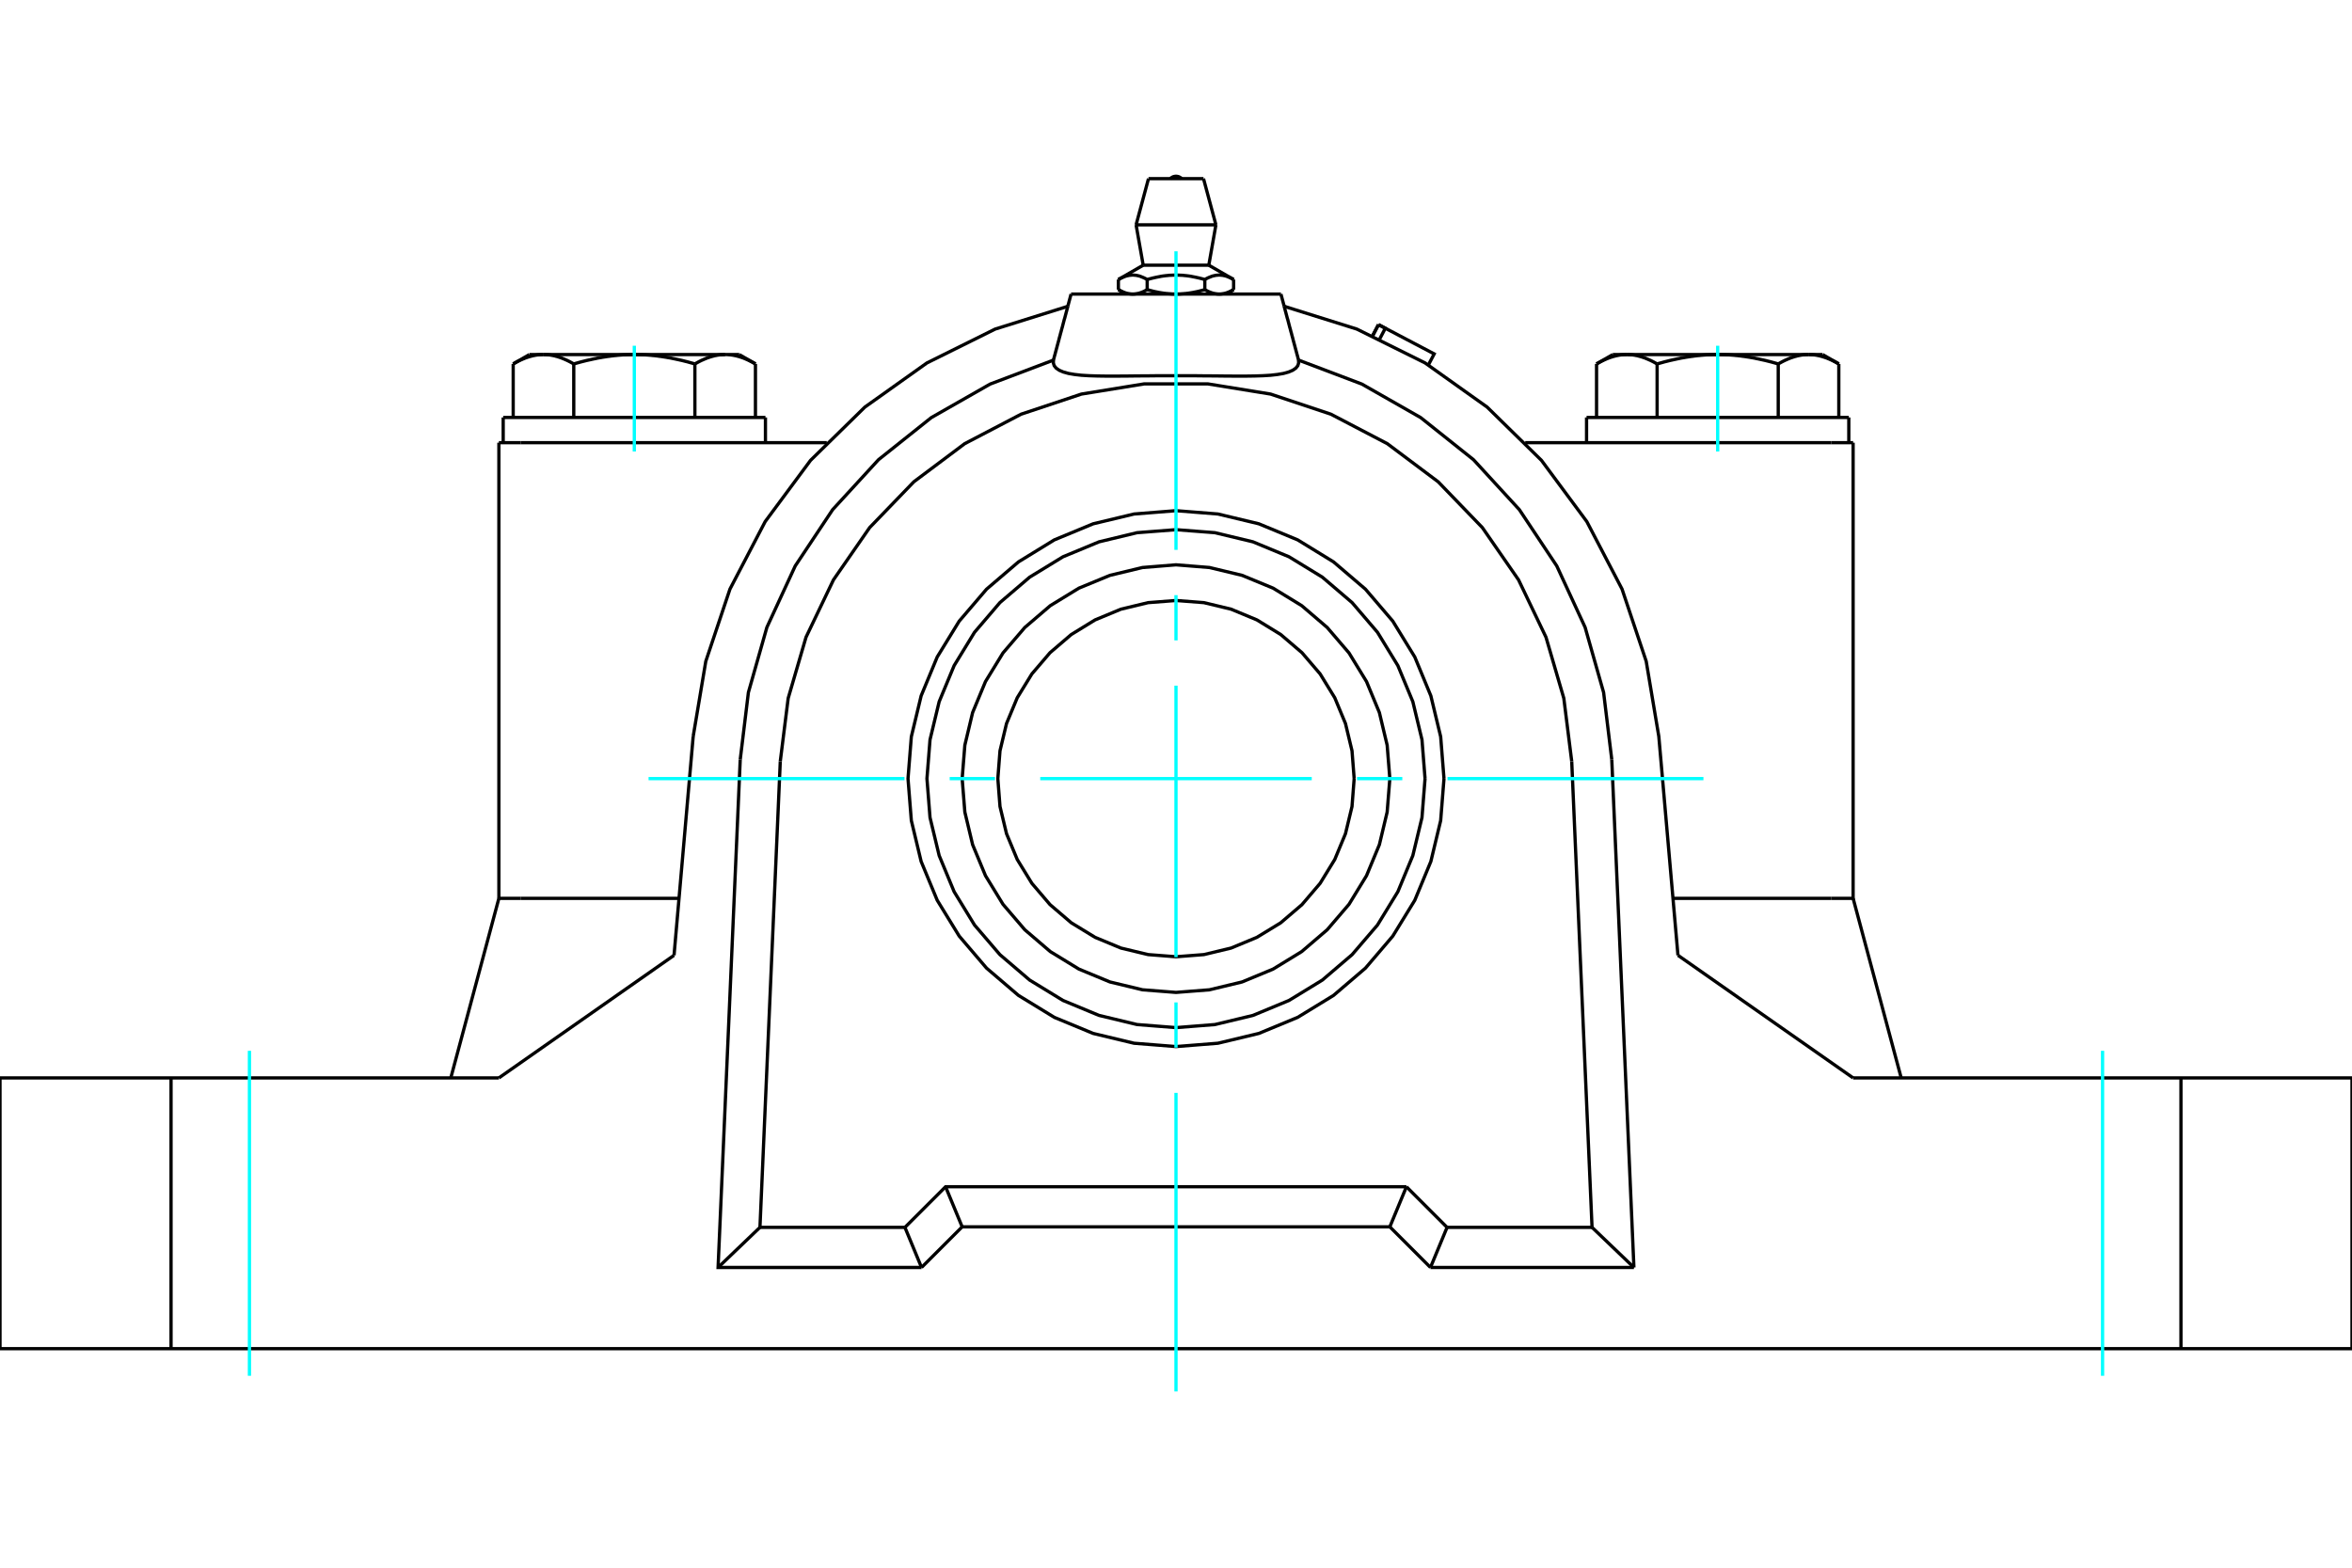 <?xml version="1.0" standalone="no"?>
<!DOCTYPE svg PUBLIC "-//W3C//DTD SVG 1.1//EN"
	"http://www.w3.org/Graphics/SVG/1.1/DTD/svg11.dtd">
<svg xmlns="http://www.w3.org/2000/svg" height="100%" width="100%" viewBox="0 0 36000 24000">
	<rect x="-1800" y="-1200" width="39600" height="26400" style="fill:#FFF"/>
	<g style="fill:none; fill-rule:evenodd" transform="matrix(1 0 0 1 0 0)">
		<g style="fill:none; stroke:#000; stroke-width:50; shape-rendering:geometricPrecision">
			<polyline points="22102,11920 22051,11278 21901,10653 21655,10058 21318,9509 20900,9020 20411,8602 19862,8265 19268,8019 18642,7869 18000,7818 17358,7869 16732,8019 16138,8265 15589,8602 15100,9020 14682,9509 14345,10058 14099,10653 13949,11278 13898,11920 13949,12562 14099,13188 14345,13782 14682,14331 15100,14821 15589,15239 16138,15575 16732,15821 17358,15971 18000,16022 18642,15971 19268,15821 19862,15575 20411,15239 20900,14821 21318,14331 21655,13782 21901,13188 22051,12562 22102,11920"/>
			<line x1="19606" y1="4502" x2="16394" y2="4502"/>
			<line x1="21010" y1="5140" x2="21099" y2="4970"/>
			<polyline points="21118,5189 21204,5025 21099,4970"/>
			<polyline points="21863,5587 21952,5418 21204,5025"/>
			<line x1="21099" y1="4970" x2="21204" y2="5025"/>
			<polyline points="25364,5571 25349,5563 25335,5555 25320,5547 25306,5539 25292,5532 25278,5525 25264,5518 25250,5512 25236,5506 25223,5500 25209,5494 25196,5489 25183,5483 25169,5478 25156,5474 25143,5469 25130,5465 25117,5461 25104,5457 25091,5454 25078,5450 25066,5447 25053,5444 25040,5442 25027,5439 25015,5437 25002,5435 24989,5433 24976,5432 24964,5431 24951,5430 24938,5429 24926,5428 24913,5428 24900,5428"/>
			<polyline points="26291,5428 26265,5428 26240,5428 26215,5429 26189,5430 26164,5431 26138,5432 26113,5433 26088,5435 26062,5437 26037,5439 26011,5442 25986,5444 25960,5447 25935,5450 25909,5454 25883,5457 25857,5461 25831,5465 25805,5469 25779,5474 25753,5478 25726,5483 25699,5489 25673,5494 25646,5500 25618,5506 25591,5512 25563,5518 25536,5525 25508,5532 25479,5539 25451,5547 25422,5555 25393,5563 25364,5571"/>
			<line x1="24900" y1="5428" x2="26291" y2="5428"/>
			<polyline points="27682,5428 27669,5428 27656,5428 27643,5429 27631,5430 27618,5431 27605,5432 27593,5433 27580,5435 27567,5437 27555,5439 27542,5442 27529,5444 27516,5447 27503,5450 27491,5454 27478,5457 27465,5461 27452,5465 27439,5469 27426,5474 27412,5478 27399,5483 27386,5489 27372,5494 27359,5500 27345,5506 27332,5512 27318,5518 27304,5525 27290,5532 27276,5539 27262,5547 27247,5555 27233,5563 27218,5571"/>
			<line x1="26291" y1="5428" x2="27682" y2="5428"/>
			<polyline points="27218,5571 27189,5563 27160,5555 27131,5547 27102,5539 27074,5532 27046,5525 27018,5518 26991,5512 26963,5506 26936,5500 26909,5494 26882,5489 26856,5483 26829,5478 26803,5474 26777,5469 26751,5465 26725,5461 26699,5457 26673,5454 26647,5450 26621,5447 26596,5444 26570,5442 26545,5439 26520,5437 26494,5435 26469,5433 26443,5432 26418,5431 26393,5430 26367,5429 26342,5428 26316,5428 26291,5428"/>
			<polyline points="24900,5428 24887,5428 24875,5428 24862,5429 24849,5430 24837,5431 24824,5432 24811,5433 24799,5435 24786,5437 24773,5439 24760,5442 24748,5444 24735,5447 24722,5450 24709,5454 24696,5457 24683,5461 24670,5465 24657,5469 24644,5474 24631,5478 24618,5483 24604,5489 24591,5494 24578,5500 24564,5506 24550,5512 24537,5518 24523,5525 24509,5532 24494,5539 24480,5547 24466,5555 24451,5563 24437,5571"/>
			<line x1="24685" y1="5428" x2="24900" y2="5428"/>
			<line x1="27682" y1="5428" x2="27897" y2="5428"/>
			<polyline points="28145,5571 28130,5563 28116,5555 28102,5547 28087,5539 28073,5532 28059,5525 28045,5518 28032,5512 28018,5506 28004,5500 27991,5494 27977,5489 27964,5483 27951,5478 27938,5474 27924,5469 27911,5465 27898,5461 27885,5457 27873,5454 27860,5450 27847,5447 27834,5444 27821,5442 27809,5439 27796,5437 27783,5435 27771,5433 27758,5432 27745,5431 27732,5430 27720,5429 27707,5428 27694,5428 27682,5428"/>
			<line x1="28145" y1="6391" x2="28145" y2="5571"/>
			<line x1="27218" y1="6391" x2="27218" y2="5571"/>
			<line x1="25364" y1="6391" x2="25364" y2="5571"/>
			<polyline points="11563,5571 11549,5563 11534,5555 11520,5547 11506,5539 11491,5532 11477,5525 11463,5518 11450,5512 11436,5506 11422,5500 11409,5494 11396,5489 11382,5483 11369,5478 11356,5474 11343,5469 11330,5465 11317,5461 11304,5457 11291,5454 11278,5450 11265,5447 11252,5444 11240,5442 11227,5439 11214,5437 11201,5435 11189,5433 11176,5432 11163,5431 11151,5430 11138,5429 11125,5428 11113,5428 11100,5428 11315,5428"/>
			<polyline points="10636,5571 10607,5563 10578,5555 10549,5547 10521,5539 10492,5532 10464,5525 10437,5518 10409,5512 10382,5506 10354,5500 10327,5494 10301,5489 10274,5483 10247,5478 10221,5474 10195,5469 10169,5465 10143,5461 10117,5457 10091,5454 10065,5450 10040,5447 10014,5444 9989,5442 9963,5439 9938,5437 9912,5435 9887,5433 9862,5432 9836,5431 9811,5430 9785,5429 9760,5428 9735,5428 9709,5428"/>
			<polyline points="11100,5428 11087,5428 11074,5428 11062,5429 11049,5430 11036,5431 11024,5432 11011,5433 10998,5435 10985,5437 10973,5439 10960,5442 10947,5444 10934,5447 10922,5450 10909,5454 10896,5457 10883,5461 10870,5465 10857,5469 10844,5474 10831,5478 10817,5483 10804,5489 10791,5494 10777,5500 10764,5506 10750,5512 10736,5518 10722,5525 10708,5532 10694,5539 10680,5547 10665,5555 10651,5563 10636,5571"/>
			<line x1="9709" y1="5428" x2="11100" y2="5428"/>
			<polyline points="8318,5428 8306,5428 8293,5428 8280,5429 8268,5430 8255,5431 8242,5432 8229,5433 8217,5435 8204,5437 8191,5439 8179,5442 8166,5444 8153,5447 8140,5450 8127,5454 8115,5457 8102,5461 8089,5465 8076,5469 8062,5474 8049,5478 8036,5483 8023,5489 8009,5494 7996,5500 7982,5506 7968,5512 7955,5518 7941,5525 7927,5532 7913,5539 7898,5547 7884,5555 7870,5563 7855,5571"/>
			<line x1="8103" y1="5428" x2="8318" y2="5428"/>
			<polyline points="9709,5428 9684,5428 9658,5428 9633,5429 9607,5430 9582,5431 9557,5432 9531,5433 9506,5435 9480,5437 9455,5439 9430,5442 9404,5444 9379,5447 9353,5450 9327,5454 9301,5457 9275,5461 9249,5465 9223,5469 9197,5474 9171,5478 9144,5483 9118,5489 9091,5494 9064,5500 9037,5506 9009,5512 8982,5518 8954,5525 8926,5532 8898,5539 8869,5547 8840,5555 8811,5563 8782,5571"/>
			<line x1="8318" y1="5428" x2="9709" y2="5428"/>
			<polyline points="8782,5571 8767,5563 8753,5555 8738,5547 8724,5539 8710,5532 8696,5525 8682,5518 8668,5512 8655,5506 8641,5500 8628,5494 8614,5489 8601,5483 8588,5478 8574,5474 8561,5469 8548,5465 8535,5461 8522,5457 8509,5454 8497,5450 8484,5447 8471,5444 8458,5442 8445,5439 8433,5437 8420,5435 8407,5433 8395,5432 8382,5431 8369,5430 8357,5429 8344,5428 8331,5428 8318,5428"/>
			<line x1="7855" y1="6391" x2="7855" y2="5571"/>
			<line x1="8782" y1="6391" x2="8782" y2="5571"/>
			<line x1="24437" y1="6391" x2="24437" y2="5571"/>
			<line x1="10636" y1="6391" x2="10636" y2="5571"/>
			<line x1="11563" y1="6391" x2="11563" y2="5571"/>
			<line x1="24284" y1="6391" x2="28298" y2="6391"/>
			<line x1="7702" y1="6391" x2="11716" y2="6391"/>
			<polyline points="28364,16502 33382,16502 36000,16502"/>
			<line x1="25683" y1="14625" x2="28364" y2="16502"/>
			<line x1="7636" y1="16502" x2="10317" y2="14625"/>
			<polyline points="0,16502 2618,16502 7636,16502"/>
			<line x1="7636" y1="13753" x2="7968" y2="13753"/>
			<line x1="7636" y1="13753" x2="6900" y2="16502"/>
			<line x1="7968" y1="13753" x2="10393" y2="13753"/>
			<line x1="19606" y1="4502" x2="19656" y2="4689"/>
			<line x1="16394" y1="4502" x2="16344" y2="4689"/>
			<polyline points="16124,5513 16131,5488 16137,5463 16144,5438 16151,5413 16157,5389 16164,5364 16170,5340 16177,5316 16183,5291 16190,5267 16196,5243 16203,5219 16209,5195 16215,5171 16222,5147 16228,5124 16234,5100 16241,5077 16247,5053 16253,5030 16260,5007 16266,4983 16272,4960 16278,4937 16284,4914 16290,4891 16297,4869 16303,4846 16309,4823 16315,4801 16321,4778 16327,4756 16333,4733 16339,4711 16345,4689"/>
			<polyline points="19876,5513 19877,5558 19864,5599 19834,5636 19788,5668 19725,5695 19646,5717 19552,5733 19446,5745 19329,5752 19204,5756 19066,5758 18917,5758 18758,5757 18593,5755 18424,5754 18253,5752 18083,5752 17917,5752 17747,5752 17576,5754 17407,5755 17242,5757 17083,5758 16934,5758 16796,5756 16671,5752 16554,5745 16448,5733 16354,5717 16275,5695 16212,5668 16166,5636 16136,5599 16123,5558 16124,5513"/>
			<polyline points="19655,4689 19661,4711 19667,4733 19673,4756 19679,4778 19685,4801 19691,4823 19697,4846 19703,4869 19710,4891 19716,4914 19722,4937 19728,4960 19734,4983 19740,5007 19747,5030 19753,5053 19759,5077 19766,5100 19772,5124 19778,5147 19785,5171 19791,5195 19797,5219 19804,5243 19810,5267 19817,5291 19823,5316 19830,5340 19836,5364 19843,5389 19849,5413 19856,5438 19863,5463 19869,5488 19876,5513"/>
			<polyline points="16124,5513 15155,5880 14255,6393 13446,7038 12745,7802 12172,8664 11738,9604 11455,10601 11330,11629"/>
			<polyline points="24057,11656 23936,10690 23663,9755 23243,8877 22689,8077 22013,7376 21234,6792 20371,6341 19448,6033 18487,5877 17513,5877 16552,6033 15629,6341 14766,6792 13987,7376 13311,8077 12757,8877 12337,9755 12064,10690 11943,11656"/>
			<polyline points="24670,11629 24545,10601 24262,9604 23828,8664 23255,7802 22554,7038 21745,6393 20845,5880 19876,5513"/>
			<polyline points="16345,4689 15232,5038 14188,5556 13238,6232 12406,7048 11712,7985 11173,9018 10803,10124 10610,11274"/>
			<line x1="22149" y1="18790" x2="21895" y2="19404"/>
			<line x1="21527" y1="18168" x2="22149" y2="18790"/>
			<line x1="21273" y1="18782" x2="21527" y2="18168"/>
			<line x1="21273" y1="18782" x2="21895" y2="19404"/>
			<line x1="14105" y1="19404" x2="13851" y2="18790"/>
			<polyline points="14105,19404 14727,18782 14473,18168"/>
			<polyline points="13851,18790 14473,18168 21527,18168"/>
			<line x1="14727" y1="18782" x2="21273" y2="18782"/>
			<line x1="24368" y1="18790" x2="22149" y2="18790"/>
			<line x1="24057" y1="11656" x2="24368" y2="18790"/>
			<line x1="11632" y1="18790" x2="11943" y2="11656"/>
			<line x1="13851" y1="18790" x2="11632" y2="18790"/>
			<line x1="25009" y1="19404" x2="21895" y2="19404"/>
			<line x1="25009" y1="19404" x2="24368" y2="18790"/>
			<line x1="10991" y1="19404" x2="11632" y2="18790"/>
			<polyline points="14105,19404 10991,19404 11330,11629"/>
			<line x1="24670" y1="11629" x2="25009" y2="19404"/>
			<line x1="28032" y1="6777" x2="23345" y2="6777"/>
			<line x1="28364" y1="6777" x2="28032" y2="6777"/>
			<line x1="7968" y1="6777" x2="7636" y2="6777"/>
			<line x1="12655" y1="6777" x2="7968" y2="6777"/>
			<polyline points="36000,20647 33382,20647 2618,20647 0,20647"/>
			<line x1="10610" y1="11274" x2="10317" y2="14625"/>
			<polyline points="25683,14625 25390,11274 25197,10124 24827,9018 24288,7985 23594,7048 22762,6232 21812,5556 20768,5038 19655,4689"/>
			<line x1="25607" y1="13753" x2="28032" y2="13753"/>
			<line x1="0" y1="20647" x2="0" y2="16502"/>
			<line x1="2618" y1="16502" x2="2618" y2="20647"/>
			<line x1="33382" y1="20647" x2="33382" y2="16502"/>
			<line x1="36000" y1="16502" x2="36000" y2="20647"/>
			<line x1="28364" y1="13753" x2="29100" y2="16502"/>
			<polyline points="28032,13753 28364,13753 28364,6777"/>
			<line x1="7636" y1="13753" x2="7636" y2="6777"/>
			<line x1="18882" y1="4279" x2="18882" y2="4434"/>
			<line x1="17498" y1="4060" x2="18502" y2="4060"/>
			<polyline points="17118,4279 17133,4271 17147,4264 17160,4257 17174,4251 17187,4245 17200,4240 17213,4235 17225,4230 17238,4226 17250,4223 17262,4220 17274,4218 17286,4215 17298,4214 17309,4213 17321,4212 17333,4211 17345,4211 17356,4212 17368,4213 17380,4214 17392,4215 17403,4218 17415,4220 17428,4223 17440,4226 17452,4230 17465,4235 17477,4240 17490,4245 17504,4251 17517,4257 17531,4264 17545,4271 17559,4279 17588,4271 17616,4264 17643,4257 17670,4251 17697,4245 17722,4240 17748,4235 17773,4230 17798,4226 17822,4223 17846,4220 17870,4218 17894,4215 17918,4214 17941,4213 17965,4212 17988,4211 18012,4211 18035,4212 18059,4213 18082,4214 18106,4215 18130,4218 18154,4220 18178,4223 18202,4226 18227,4230 18252,4235 18278,4240 18303,4245 18330,4251 18357,4257 18384,4264 18412,4271 18441,4279 18455,4271 18469,4264 18483,4257 18496,4251 18510,4245 18523,4240 18535,4235 18548,4230 18560,4226 18572,4223 18585,4220 18597,4218 18608,4215 18620,4214 18632,4213 18644,4212 18655,4211 18667,4211 18679,4212 18691,4213 18702,4214 18714,4215 18726,4218 18738,4220 18750,4223 18762,4226 18775,4230 18787,4235 18800,4240 18813,4245 18826,4251 18840,4257 18853,4264 18867,4271 18882,4279"/>
			<polyline points="18661,4502 18655,4502 18649,4502 18643,4501 18637,4501 18631,4501 18625,4500 18619,4499 18613,4498 18607,4498 18601,4496 18595,4495 18589,4494 18583,4493 18577,4491 18571,4490 18564,4488 18558,4486 18552,4484 18546,4482 18540,4480 18533,4478 18527,4475 18521,4473 18514,4470 18508,4468 18501,4465 18495,4462 18488,4459 18482,4456 18475,4452 18468,4449 18462,4445 18455,4442 18448,4438 18441,4434"/>
			<polyline points="18882,4434 18875,4438 18868,4442 18861,4445 18854,4449 18848,4452 18841,4456 18834,4459 18828,4462 18821,4465 18815,4468 18808,4470 18802,4473 18796,4475 18789,4478 18783,4480 18777,4482 18771,4484 18764,4486 18758,4488 18752,4490 18746,4491 18740,4493 18734,4494 18728,4495 18722,4496 18716,4498 18710,4498 18704,4499 18698,4500 18692,4501 18686,4501 18679,4501 18673,4502 18667,4502 18661,4502"/>
			<polyline points="18441,4279 18441,4434 18427,4438 18413,4442 18399,4445 18386,4449 18372,4452 18359,4456 18346,4459 18333,4462 18320,4465 18307,4468 18294,4470 18281,4473 18269,4475 18256,4478 18243,4480 18231,4482 18219,4484 18206,4486 18194,4488 18182,4490 18169,4491 18157,4493 18145,4494 18133,4495 18121,4496 18109,4498 18097,4498 18085,4499 18073,4500 18060,4501 18048,4501 18036,4501 18024,4502 18012,4502 18000,4502 17988,4502 17976,4502 17964,4501 17952,4501 17940,4501 17927,4500 17915,4499 17903,4498 17891,4498 17879,4496 17867,4495 17855,4494 17843,4493 17831,4491 17818,4490 17806,4488 17794,4486 17781,4484 17769,4482 17757,4480 17744,4478 17731,4475 17719,4473 17706,4470 17693,4468 17680,4465 17667,4462 17654,4459 17641,4456 17628,4452 17614,4449 17601,4445 17587,4442 17573,4438 17559,4434"/>
			<line x1="17559" y1="4279" x2="17559" y2="4434"/>
			<polyline points="17339,4502 17333,4502 17327,4502 17321,4501 17314,4501 17308,4501 17302,4500 17296,4499 17290,4498 17284,4498 17278,4496 17272,4495 17266,4494 17260,4493 17254,4491 17248,4490 17242,4488 17236,4486 17229,4484 17223,4482 17217,4480 17211,4478 17204,4475 17198,4473 17192,4470 17185,4468 17179,4465 17172,4462 17166,4459 17159,4456 17152,4452 17146,4449 17139,4445 17132,4442 17125,4438 17118,4434"/>
			<polyline points="17559,4434 17552,4438 17545,4442 17538,4445 17532,4449 17525,4452 17518,4456 17512,4459 17505,4462 17499,4465 17492,4468 17486,4470 17479,4473 17473,4475 17467,4478 17460,4480 17454,4482 17448,4484 17442,4486 17436,4488 17429,4490 17423,4491 17417,4493 17411,4494 17405,4495 17399,4496 17393,4498 17387,4498 17381,4499 17375,4500 17369,4501 17363,4501 17357,4501 17351,4502 17345,4502 17339,4502"/>
			<line x1="17118" y1="4279" x2="17118" y2="4434"/>
			<line x1="17389" y1="3442" x2="18611" y2="3442"/>
			<line x1="17579" y1="2735" x2="18421" y2="2735"/>
			<polyline points="20727,11920 20694,11494 20594,11077 20430,10682 20206,10317 19928,9992 19603,9714 19238,9490 18843,9326 18427,9226 18000,9193 17573,9226 17157,9326 16762,9490 16397,9714 16072,9992 15794,10317 15570,10682 15406,11077 15306,11494 15273,11920 15306,12347 15406,12763 15570,13158 15794,13523 16072,13849 16397,14127 16762,14350 17157,14514 17573,14614 18000,14647 18427,14614 18843,14514 19238,14350 19603,14127 19928,13849 20206,13523 20430,13158 20594,12763 20694,12347 20727,11920"/>
			<polyline points="21812,11920 21765,11324 21625,10742 21396,10190 21084,9680 20695,9225 20240,8836 19730,8524 19178,8295 18596,8155 18000,8109 17404,8155 16822,8295 16270,8524 15760,8836 15305,9225 14916,9680 14604,10190 14375,10742 14235,11324 14188,11920 14235,12516 14375,13098 14604,13651 14916,14161 15305,14615 15760,15004 16270,15316 16822,15545 17404,15685 18000,15732 18596,15685 19178,15545 19730,15316 20240,15004 20695,14615 21084,14161 21396,13651 21625,13098 21765,12516 21812,11920"/>
			<polyline points="21273,11920 21232,11408 21113,10909 20916,10434 20648,9996 20314,9606 19924,9272 19486,9004 19011,8808 18512,8688 18000,8647 17488,8688 16989,8808 16514,9004 16076,9272 15686,9606 15352,9996 15084,10434 14887,10909 14768,11408 14727,11920 14768,12432 14887,12931 15084,13406 15352,13844 15686,14234 16076,14568 16514,14836 16989,15033 17488,15153 18000,15193 18512,15153 19011,15033 19486,14836 19924,14568 20314,14234 20648,13844 20916,13406 21113,12931 21232,12432 21273,11920"/>
			<line x1="21099" y1="4970" x2="21010" y2="5140"/>
			<line x1="24685" y1="5428" x2="24437" y2="5571"/>
			<line x1="28145" y1="5571" x2="27897" y2="5428"/>
			<line x1="11563" y1="5571" x2="11315" y2="5428"/>
			<line x1="8103" y1="5428" x2="7855" y2="5571"/>
			<line x1="28298" y1="6777" x2="28298" y2="6391"/>
			<line x1="24284" y1="6391" x2="24284" y2="6777"/>
			<line x1="11716" y1="6777" x2="11716" y2="6391"/>
			<line x1="7702" y1="6391" x2="7702" y2="6777"/>
			<polyline points="18087,2735 18073,2722 18056,2712 18038,2704 18019,2700 18000,2698 17981,2700 17962,2704 17944,2712 17927,2722 17913,2735"/>
			<line x1="17498" y1="4060" x2="17118" y2="4279"/>
			<line x1="18882" y1="4279" x2="18502" y2="4060"/>
			<line x1="18764" y1="4502" x2="18882" y2="4434"/>
			<line x1="17118" y1="4434" x2="17236" y2="4502"/>
			<line x1="17389" y1="3442" x2="17498" y2="4060"/>
			<line x1="18502" y1="4060" x2="18611" y2="3442"/>
			<line x1="17579" y1="2735" x2="17389" y2="3442"/>
			<line x1="18611" y1="3442" x2="18421" y2="2735"/>
		</g>
		<g style="fill:none; stroke:#0FF; stroke-width:50; shape-rendering:geometricPrecision">
			<line x1="3818" y1="21062" x2="3818" y2="16087"/>
			<line x1="32182" y1="16087" x2="32182" y2="21062"/>
			<line x1="18000" y1="21302" x2="18000" y2="16731"/>
			<line x1="18000" y1="16038" x2="18000" y2="15346"/>
			<line x1="18000" y1="14653" x2="18000" y2="10497"/>
			<line x1="18000" y1="9804" x2="18000" y2="9111"/>
			<line x1="18000" y1="8418" x2="18000" y2="3847"/>
			<line x1="9927" y1="11920" x2="13844" y2="11920"/>
			<line x1="14536" y1="11920" x2="15229" y2="11920"/>
			<line x1="15922" y1="11920" x2="20078" y2="11920"/>
			<line x1="20771" y1="11920" x2="21464" y2="11920"/>
			<line x1="22156" y1="11920" x2="26073" y2="11920"/>
			<line x1="9709" y1="6912" x2="9709" y2="5293"/>
			<line x1="26291" y1="5293" x2="26291" y2="6912"/>
		</g>
	</g>
</svg>
